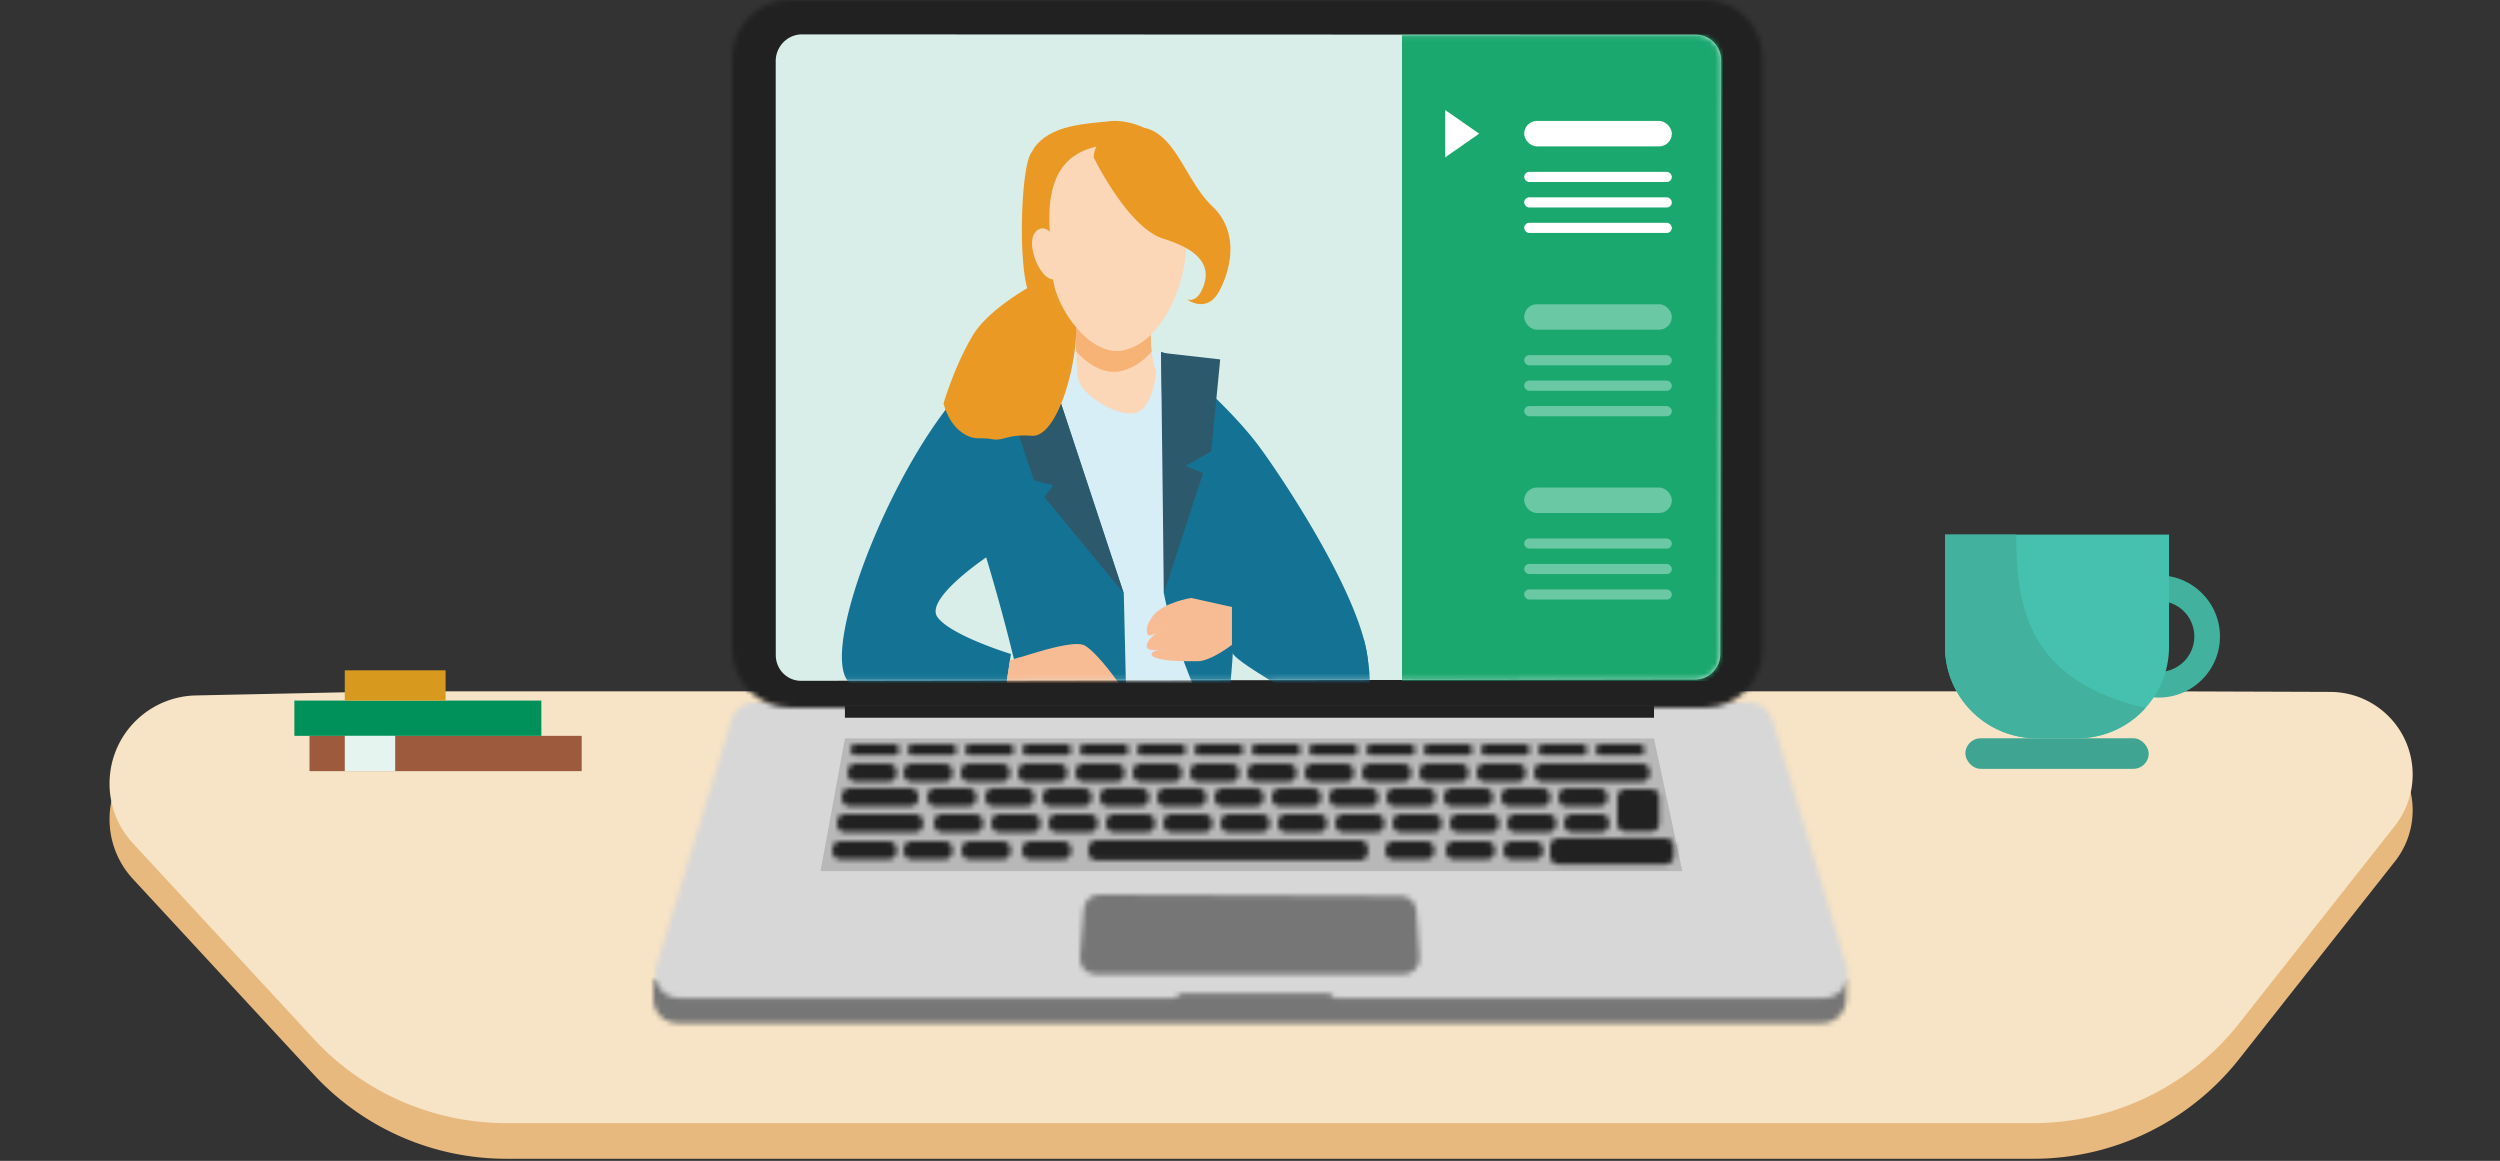 <svg width="491" height="228" viewBox="0 0 491 228" xmlns="http://www.w3.org/2000/svg" xmlns:xlink="http://www.w3.org/1999/xlink">
    <rect x="0" y="0" width="491" height="228" fill="#333333" stroke="none"/>
    <defs>
        <path d="M0 0v3.872c0 2.631 2.11 4.766 4.713 4.766h224.854c2.569 0 4.657-2.079 4.71-4.663V0H0z" id="4mv7a67nna"/>
        <path d="M19.526 0c-2.06 0-3.877 1.358-4.486 3.348L.212 51.894c-.932 3.055 1.325 6.15 4.485 6.15h97.418l1.195-.885h29.15l.971.884h96.151c3.152 0 5.409-3.08 4.49-6.132l-14.61-48.544C218.86 1.366 217.036 0 214.972 0H19.525z" id="zpca2n21oc"/>
        <path d="M3.763 0C2.18 0 .863 1.231.74 2.83l-.73 9.515c-.139 1.783 1.255 3.306 3.023 3.306H63.65c1.752 0 3.141-1.5 3.028-3.268l-.6-9.255C65.975 1.522 64.659.269 63.065.26L3.78 0h-.017z" id="aexqphgehe"/>
        <path d="M1.05 0C.47 0 0 .474 0 1.06v.037c0 .588.47 1.062 1.05 1.062h7.509c.579 0 1.05-.474 1.05-1.062V1.06C9.608.474 9.137 0 8.558 0h-7.51z" id="wkb02k8hjg"/>
        <path d="M1.536 0C.687 0 0 .697 0 1.553v.426c0 .859.687 1.554 1.536 1.554h11.97c.848 0 1.537-.695 1.537-1.554v-.426C15.043.697 14.354 0 13.507 0H1.536z" id="h9ruap14mi"/>
        <path d="M1.539 0C.689 0 0 .697 0 1.556v.423c0 .859.69 1.554 1.539 1.554H8.07c.849 0 1.539-.695 1.539-1.554v-.423C9.61.696 8.92 0 8.07 0H1.54z" id="yq0gxjgisk"/>
        <path d="M1.536 0C.688 0 0 .697 0 1.553v.82c0 .857.688 1.554 1.536 1.554h51.81c.85 0 1.536-.697 1.536-1.555v-.82C54.882.698 54.195 0 53.346 0H1.536z" id="5hbncdtn4m"/>
        <path d="M1.537 0C.688 0 0 .697 0 1.553v.426c0 .859.688 1.554 1.537 1.554h6.535c.848 0 1.536-.695 1.536-1.554v-.426C9.608.697 8.92 0 8.072 0H1.537z" id="4sy4pparko"/>
        <path d="M1.536 0C.688 0 0 .697 0 1.553v.426c0 .859.688 1.554 1.536 1.554h6.535c.849 0 1.537-.695 1.537-1.554v-.426C9.608.697 8.92 0 8.071 0H1.536z" id="gc65a1g98q"/>
        <path d="M1.536 0C.688 0 0 .697 0 1.553v.426c0 .859.688 1.554 1.536 1.554H8.07c.85 0 1.538-.695 1.538-1.554v-.426C9.608.697 8.92 0 8.07 0H1.536z" id="dmeeqg5ygs"/>
        <path d="M1.536 0C.688 0 0 .697 0 1.553v.426c0 .859.688 1.554 1.536 1.554h6.536c.848 0 1.536-.695 1.536-1.554v-.426C9.608.697 8.92 0 8.072 0H1.536z" id="qfz7s4r3su"/>
        <path d="M1.536 0C.688 0 0 .697 0 1.553v.426c0 .859.688 1.554 1.536 1.554h6.535c.85 0 1.536-.695 1.536-1.554v-.426C9.607.697 8.92 0 8.07 0H1.536z" id="fxotdabvvw"/>
        <path d="M1.536 0C.688 0 0 .697 0 1.553v5.212c0 .857.688 1.554 1.536 1.554h5.152c.848 0 1.537-.697 1.537-1.554V1.553C8.225.697 7.536 0 6.688 0H1.536z" id="vk0lg3uupy"/>
        <path d="M1.537 0C.688 0 0 .695 0 1.556v.424c0 .858.688 1.555 1.537 1.555h6.535c.848 0 1.536-.697 1.536-1.555v-.424C9.608.696 8.92 0 8.072 0H1.537z" id="q7ejoki23A"/>
        <path d="M1.539 0C.689 0 0 .695 0 1.556v.424c0 .858.69 1.555 1.539 1.555H8.07c.849 0 1.539-.697 1.539-1.555v-.424C9.61.696 8.92 0 8.07 0H1.54z" id="jf0r18nysC"/>
        <path d="M1.05 0C.47 0 0 .474 0 1.06v.037c0 .588.47 1.062 1.05 1.062h7.507c.582 0 1.051-.474 1.051-1.062V1.06c0-.586-.47-1.06-1.05-1.06H1.05z" id="1k1i7mn79E"/>
        <path d="M1.05 0C.473 0 0 .474 0 1.06v.037c0 .588.472 1.062 1.05 1.062h7.51c.58 0 1.05-.474 1.05-1.062V1.06C9.61.474 9.14 0 8.56 0H1.05z" id="drtwe3v4zG"/>
        <path d="M1.05 0C.47 0 0 .474 0 1.06v.037c0 .588.47 1.062 1.05 1.062h7.509c.579 0 1.048-.474 1.048-1.062V1.06C9.607.474 9.137 0 8.559 0h-7.51z" id="aho8w5myyI"/>
        <path d="M1.05 0C.47 0 0 .474 0 1.06v.037c0 .588.47 1.062 1.05 1.062h7.507c.58 0 1.05-.474 1.05-1.062V1.06c0-.586-.47-1.06-1.05-1.06H1.051z" id="ct85tceolK"/>
        <path d="M1.05 0C.47 0 0 .474 0 1.06v.037c0 .588.47 1.062 1.05 1.062H8.56c.58 0 1.05-.474 1.05-1.062V1.06c0-.586-.47-1.06-1.05-1.06H1.05z" id="zwpcfmf6kM"/>
        <path d="M1.05 0C.473 0 0 .474 0 1.06v.037c0 .588.472 1.062 1.05 1.062h7.51c.58 0 1.05-.474 1.05-1.062V1.06C9.61.474 9.14 0 8.56 0H1.05z" id="4d0eo4huaO"/>
        <path d="M1.537 0C.688 0 0 .695 0 1.556v.424c0 .858.688 1.555 1.537 1.555h6.534c.85 0 1.539-.697 1.539-1.555v-.424C9.61.696 8.92 0 8.07 0H1.538z" id="nckgrmdehQ"/>
        <path d="M1.539 0C.689 0 0 .697 0 1.554v.426c0 .86.69 1.553 1.539 1.553h9.541c.85 0 1.539-.694 1.539-1.553v-.426C12.619.697 11.93 0 11.08 0H1.54z" id="sqkjnauj4S"/>
        <path d="M1.539 0C.689 0 0 .697 0 1.556v.423c0 .859.688 1.554 1.539 1.554h13.813c.849 0 1.536-.695 1.536-1.554v-.423C16.888.696 16.2 0 15.352 0H1.539z" id="1gvc9sxgiU"/>
        <path d="M1.536 0C.688 0 0 .695 0 1.556v.424c0 .858.688 1.555 1.536 1.555h6.535c.849 0 1.536-.697 1.536-1.555v-.424C9.607.696 8.92 0 8.07 0H1.536z" id="fg24b7zo9W"/>
        <path d="M1.536 0C.688 0 0 .697 0 1.553v.426c0 .859.688 1.554 1.536 1.554h6.535c.849 0 1.537-.695 1.537-1.554v-.426C9.608.697 8.92 0 8.071 0H1.536z" id="54mgicn56Y"/>
        <path d="M1.536 0C.688 0 0 .697 0 1.554v.426c0 .86.688 1.553 1.536 1.553h6.535c.849 0 1.536-.694 1.536-1.553v-.426C9.607.697 8.92 0 8.07 0H1.536z" id="0ygyzksvfaa"/>
        <path d="M1.536 0C.687 0 0 .697 0 1.554v.426c0 .86.687 1.553 1.536 1.553h6.535c.847 0 1.536-.694 1.536-1.553v-.426C9.607.697 8.918 0 8.07 0H1.536z" id="jt60gjdz7ac"/>
        <path d="M1.536 0C.687 0 0 .697 0 1.554v.426c0 .86.687 1.553 1.536 1.553h6.535c.847 0 1.536-.694 1.536-1.553v-.426C9.607.697 8.918 0 8.07 0H1.536z" id="r1hlrzcu2ae"/>
        <path d="M1.537 0C.688 0 0 .697 0 1.554v.426c0 .86.688 1.553 1.537 1.553h6.535c.848 0 1.536-.694 1.536-1.553v-.426C9.608.697 8.92 0 8.072 0H1.537z" id="w2lq0yplmag"/>
        <path d="M1.536 0C.688 0 0 .697 0 1.554v.426c0 .86.688 1.553 1.536 1.553h6.536c.848 0 1.536-.694 1.536-1.553v-.426C9.608.697 8.92 0 8.072 0H1.536z" id="d8i1epftsai"/>
        <path d="M1.536 0C.687 0 0 .697 0 1.554v.426c0 .86.687 1.553 1.536 1.553h4.691c.85 0 1.536-.694 1.536-1.553v-.426C7.763.697 7.076 0 6.227 0H1.536z" id="3kftwp325ak"/>
        <path d="M1.536 0C.688 0 0 .697 0 1.556v.423c0 .859.688 1.554 1.536 1.554h6.535c.849 0 1.537-.695 1.537-1.554v-.423C9.608.696 8.92 0 8.071 0H1.536z" id="ndexizxdiam"/>
        <path d="M1.537 0C.688 0 0 .697 0 1.556v.423c0 .859.688 1.554 1.537 1.554h6.534c.849 0 1.539-.695 1.539-1.554v-.423C9.61.696 8.92 0 8.07 0H1.538z" id="raelqg58mao"/>
        <path d="M1.536 0C.688 0 0 .697 0 1.556v.423c0 .859.688 1.554 1.536 1.554h6.535c.849 0 1.536-.695 1.536-1.554v-.423C9.607.696 8.92 0 8.07 0H1.536z" id="9y9dyn0pzaq"/>
        <path d="M1.536 0C.687 0 0 .697 0 1.556v.423c0 .859.687 1.554 1.536 1.554h6.535c.847 0 1.536-.695 1.536-1.554v-.423C9.607.696 8.918 0 8.07 0H1.536z" id="no1onslujas"/>
        <path d="M1.536 0C.687 0 0 .697 0 1.556v.423c0 .859.687 1.554 1.536 1.554H8.07c.848 0 1.537-.695 1.537-1.554v-.423C9.607.696 8.918 0 8.07 0H1.536z" id="j6hx8i9twau"/>
        <path d="M1.537 0C.688 0 0 .697 0 1.556v.423c0 .859.688 1.554 1.537 1.554h6.535c.848 0 1.538-.695 1.538-1.554v-.423C9.61.696 8.92 0 8.072 0H1.537z" id="assnhkl6vaw"/>
        <path d="M1.537 0C.688 0 0 .697 0 1.556v.423c0 .859.688 1.554 1.537 1.554h6.535c.848 0 1.536-.695 1.536-1.554v-.423C9.608.696 8.92 0 8.072 0H1.537z" id="hbqo21hwnay"/>
        <path d="M1.536 0C.688 0 0 .697 0 1.556v.423c0 .859.688 1.554 1.536 1.554h6.535c.85 0 1.537-.695 1.537-1.554v-.423C9.608.696 8.921 0 8.071 0H1.536z" id="8hg6yqa8kaA"/>
        <path d="M1.537 0C.688 0 0 .697 0 1.556v.423c0 .859.688 1.554 1.537 1.554h6.534c.85 0 1.539-.695 1.539-1.554v-.423C9.61.696 8.92 0 8.07 0H1.538z" id="pakz8jmakaC"/>
        <path d="M1.536 0C.688 0 0 .697 0 1.556v.423c0 .859.688 1.554 1.536 1.554h6.535c.849 0 1.536-.695 1.536-1.554v-.423C9.607.696 8.92 0 8.07 0H1.536z" id="678947lgpaE"/>
        <path d="M1.536 0C.687 0 0 .697 0 1.556v.423c0 .859.687 1.554 1.536 1.554h5.758c.849 0 1.537-.695 1.537-1.554v-.423C8.831.696 8.143 0 7.294 0H1.536z" id="a10wam0t6aG"/>
        <path d="M1.536 0C.688 0 0 .697 0 1.553v.426c0 .859.688 1.554 1.536 1.554h6.535c.849 0 1.536-.695 1.536-1.554v-.426C9.607.697 8.92 0 8.07 0H1.536z" id="7hlvcvoqtaI"/>
        <path d="M1.536 0C.688 0 0 .697 0 1.553v.426c0 .859.688 1.554 1.536 1.554h6.535c.849 0 1.536-.695 1.536-1.554v-.426C9.607.697 8.92 0 8.07 0H1.536z" id="pxcv4xbykaK"/>
        <path d="M1.536 0C.687 0 0 .697 0 1.553v.426c0 .859.687 1.554 1.536 1.554h6.535c.847 0 1.536-.695 1.536-1.554v-.426C9.607.697 8.918 0 8.07 0H1.536z" id="arn5y985paM"/>
        <path d="M1.539 0C.689 0 0 .697 0 1.553v.426c0 .859.69 1.554 1.539 1.554h6.533c.85 0 1.538-.695 1.538-1.554v-.426C9.61.697 8.92 0 8.072 0H1.54z" id="f792lgkyhaO"/>
        <path d="M1.537 0C.688 0 0 .697 0 1.553v.426c0 .859.688 1.554 1.537 1.554h6.535c.848 0 1.536-.695 1.536-1.554v-.426C9.608.697 8.92 0 8.072 0H1.537z" id="7zlox11lbaQ"/>
        <path d="M1.539 0C.689 0 0 .697 0 1.553v.426c0 .859.69 1.554 1.539 1.554H8.07c.849 0 1.539-.695 1.539-1.554v-.426C9.61.697 8.92 0 8.07 0H1.54z" id="47qnb96xhaS"/>
        <path d="M1.536 0C.687 0 0 .697 0 1.554v1.998c0 .856.687 1.552 1.536 1.552h21.19c.848 0 1.536-.696 1.536-1.552V1.554C24.262.697 23.574 0 22.725 0H1.536z" id="uqmo8iyf9aU"/>
        <path d="M1.536 0C.687 0 0 .695 0 1.556v.424c0 .858.687 1.555 1.536 1.555h6.535c.847 0 1.536-.697 1.536-1.555v-.424C9.607.696 8.918 0 8.07 0H1.536z" id="w9ncas5y1aW"/>
        <path d="M1.536 0C.686 0 0 .695 0 1.556v.424c0 .858.686 1.555 1.536 1.555h6.535c.847 0 1.536-.697 1.536-1.555v-.424C9.607.696 8.918 0 8.07 0H1.536z" id="1c86u05itaY"/>
        <path d="M1.536 0C.688 0 0 .695 0 1.556v.424c0 .858.688 1.555 1.536 1.555h6.535c.849 0 1.537-.697 1.537-1.555v-.424C9.608.696 8.92 0 8.071 0H1.536z" id="ju2sriejbba"/>
        <path d="M1.537 0C.69 0 0 .695 0 1.556v.424c0 .858.69 1.555 1.537 1.555h6.534c.85 0 1.539-.697 1.539-1.555v-.424C9.61.696 8.92 0 8.07 0H1.538z" id="cok38vqlybc"/>
        <path d="M1.536 0C.688 0 0 .695 0 1.556v.424c0 .858.688 1.555 1.536 1.555h6.535c.849 0 1.536-.697 1.536-1.555v-.424C9.607.696 8.92 0 8.07 0H1.536z" id="1figrr7mvbe"/>
        <path d="M1.536 0C.687 0 0 .695 0 1.556v.424c0 .858.687 1.555 1.536 1.555h6.535c.847 0 1.536-.697 1.536-1.555v-.424C9.607.696 8.918 0 8.07 0H1.536z" id="zli57femobg"/>
        <path d="M1.539 0C.689 0 0 .695 0 1.556v.424c0 .858.69 1.555 1.539 1.555h6.533c.85 0 1.538-.697 1.538-1.555v-.424C9.61.696 8.92 0 8.072 0H1.54z" id="ju934h3dsbi"/>
        <path d="M1.536 0C.688 0 0 .695 0 1.556v.424c0 .858.688 1.555 1.536 1.555h6.536c.848 0 1.536-.697 1.536-1.555v-.424C9.608.696 8.92 0 8.072 0H1.536z" id="42uah87r5bk"/>
        <path d="M1.537 0C.687 0 0 .695 0 1.556v.424c0 .858.687 1.555 1.537 1.555h19.637c.848 0 1.535-.697 1.535-1.555v-.424C22.71.696 22.022 0 21.174 0H1.537z" id="p4r8bshjdbm"/>
        <path d="M1.05 0C.47 0 0 .474 0 1.06v.037c0 .588.47 1.062 1.05 1.062h7.507c.58 0 1.05-.474 1.05-1.062V1.06c0-.586-.47-1.06-1.05-1.06H1.051z" id="shbw77em1bo"/>
        <path d="M1.048 0C.47 0 0 .474 0 1.06v.037c0 .588.47 1.062 1.048 1.062h7.51c.58 0 1.049-.474 1.049-1.062V1.06c0-.586-.47-1.06-1.05-1.06H1.048z" id="f617mqjm0bq"/>
        <path d="M1.05 0C.47 0 0 .474 0 1.06v.037c0 .588.47 1.062 1.05 1.062h7.509c.58 0 1.05-.474 1.05-1.062V1.06c0-.586-.47-1.06-1.05-1.06h-7.51z" id="oa0hgzb4ibs"/>
        <path d="M1.05 0C.473 0 0 .474 0 1.06v.037c0 .588.472 1.062 1.05 1.062H8.56c.579 0 1.05-.474 1.05-1.062V1.06C9.608.474 9.137 0 8.558 0H1.05z" id="4k5hneuq8bu"/>
        <path d="M1.05 0C.47 0 0 .474 0 1.06v.037c0 .588.47 1.062 1.05 1.062h7.51c.579 0 1.05-.474 1.05-1.062V1.06C9.61.474 9.139 0 8.56 0H1.05z" id="jct7run4gbw"/>
        <path d="M1.05 0C.47 0 0 .474 0 1.06v.037c0 .588.47 1.062 1.05 1.062h7.507c.582 0 1.05-.474 1.05-1.062V1.06C9.607.474 9.139 0 8.557 0H1.051z" id="uci9abrlnby"/>
        <path d="M1.05 0C.473 0 0 .474 0 1.06v.037c0 .588.472 1.062 1.05 1.062H8.56c.581 0 1.05-.474 1.05-1.062V1.06C9.61.474 9.14 0 8.56 0H1.05z" id="pjurqm2ehbA"/>
        <path d="M11.363 0C5.088 0 0 5.145 0 11.491v116.004c0 6.346 5.088 11.491 11.363 11.491h179.662c6.275 0 11.362-5.145 11.362-11.491V11.491C202.387 5.145 197.3 0 191.025 0H11.363z" id="tyz2l50aebC"/>
        <path d="M5.19 0h-.014C2.317 0 0 2.356 0 5.261v.037l.01 87 .004 29.384v.25a5.075 5.075 0 0 0 1.458 3.56 4.916 4.916 0 0 0 3.496 1.468h.221l175.385-.244.114-.001.007-.002h.054c2.218-.082 4.064-1.644 4.609-3.745l.001-.007.002-.007.002-.01.003-.006v-.004l.002-.011.003-.008.004-.016.001-.006.002-.008a5.053 5.053 0 0 0 .138-.986l.001-.01v-.036l.001-.01v-.016c.002-.047.003-.093.003-.14l.167-114.052.004-2.33v-.193a5.087 5.087 0 0 0-1.445-3.57 4.919 4.919 0 0 0-3.509-1.48h-.17L5.19 0z" id="rm17kdk9ebE"/>
    </defs>
    <g fill="none" fill-rule="evenodd">
        <path d="M77.458 142.772H424.416l33.246.118c8.97.032 16.217 7.33 16.185 16.3a16.243 16.243 0 0 1-3.487 9.999l-30.577 38.785a51.48 51.48 0 0 1-40.428 19.608H99.428a51.48 51.48 0 0 1-37.799-16.53L26.114 172.64c-6.49-7.019-6.06-17.97.958-24.46a17.309 17.309 0 0 1 11.385-4.595l37.914-.801c.362-.008.724-.012 1.087-.012z" fill="#E7B97F"/>
        <path d="M77.458 135.772H424.416l33.246.118c8.97.032 16.217 7.33 16.185 16.3a16.243 16.243 0 0 1-3.487 9.999l-30.577 38.785a51.48 51.48 0 0 1-40.428 19.608H99.428a51.48 51.48 0 0 1-37.799-16.53L26.114 165.64c-6.49-7.019-6.06-17.97.958-24.46a17.309 17.309 0 0 1 11.385-4.595l37.914-.801c.362-.008.724-.012 1.087-.012z" fill="#F7E3C5"/>
        <g transform="translate(382 105)">
            <rect fill="#3FA592" fill-rule="nonzero" x="4" y="40" width="36" height="6" rx="3"/>
            <path d="M45.605 25.958c-1.044.63-2.261 1-3.567 1.007a6.974 6.974 0 0 1-7.003-6.928 6.972 6.972 0 0 1 6.93-7 6.962 6.962 0 0 1 3.64 12.92m.104-17.37A11.957 11.957 0 0 0 41.936 8c-6.618.035-11.97 5.45-11.936 12.065.038 6.617 5.448 11.97 12.066 11.935.123-.003.244-.003.367-.007 6.442-.23 11.601-5.564 11.567-12.058-.03-5.295-3.509-9.785-8.29-11.348" fill="#42B29F"/>
            <path d="M0 0h44v22c0 9.941-8.06 18-18 18h-8C8.059 40 0 31.941 0 22V0z" fill="#46C1AF" fill-rule="nonzero"/>
            <path d="M14 0c0 13.828 1.996 28.6 25.389 34.03A17.95 17.95 0 0 1 25.999 40H18C8.059 40 0 31.941 0 22V0h14z" fill="#42B29F" fill-rule="nonzero"/>
        </g>
        <path fill="#9D5A3D" d="M60.786 151.45h53.456v-6.928H60.786z"/>
        <path fill="#00915A" d="M57.816 144.522h48.506v-6.93H57.816z"/>
        <path fill="#D8991F" d="M67.715 137.592h19.799v-5.939H67.715z"/>
        <path fill="#E5F4EE" d="M67.715 151.45h9.9v-6.928h-9.9z"/>
        <g>
            <g transform="translate(128.312 192.307)">
                <mask id="lmxx778r9b" fill="#fff">
                    <use xlink:href="#4mv7a67nna"/>
                </mask>
                <path fill="#767676" mask="url(#lmxx778r9b)" d="M-6.52 15.174h247.317v-21.71H-6.519z"/>
            </g>
            <g transform="translate(128.644 137.973)">
                <mask id="ymcixpeptd" fill="#fff">
                    <use xlink:href="#zpca2n21oc"/>
                </mask>
                <path fill="#D7D7D7" mask="url(#ymcixpeptd)" d="M-6.518 64.579h247.317V-6.536H-6.518z"/>
            </g>
            <path fill="#B8B8B8" d="m165.942 145.04-4.789 26.051h169.26l-5.564-26.051z"/>
            <path fill="#212121" d="M165.943 140.963h158.908v-2.356H165.943z"/>
            <g transform="translate(212.11 175.71)">
                <mask id="sb37bmov3f" fill="#fff">
                    <use xlink:href="#aexqphgehe"/>
                </mask>
                <path fill="#767676" mask="url(#sb37bmov3f)" d="M-6.519 22.186h79.721V-6.537H-6.519z"/>
            </g>
            <g transform="translate(167.027 146.16)">
                <mask id="pusivv51hh" fill="#fff">
                    <use xlink:href="#wkb02k8hjg"/>
                </mask>
                <path fill="#212121" mask="url(#pusivv51hh)" d="M-6.52 8.695h22.646v-15.23H-6.52z"/>
            </g>
            <g transform="translate(165.328 154.81)">
                <mask id="b1uj8ygg6j" fill="#fff">
                    <use xlink:href="#h9ruap14mi"/>
                </mask>
                <path fill="#212121" mask="url(#b1uj8ygg6j)" d="M-6.52 10.069h28.082V-6.536H-6.519z"/>
            </g>
            <g transform="translate(183.451 159.902)">
                <mask id="d4ybb37ojl" fill="#fff">
                    <use xlink:href="#yq0gxjgisk"/>
                </mask>
                <path fill="#212121" mask="url(#d4ybb37ojl)" d="M-6.518 10.069h22.647V-6.536H-6.518z"/>
            </g>
            <g transform="translate(213.78 165.033)">
                <mask id="jakfgibg5n" fill="#fff">
                    <use xlink:href="#5hbncdtn4m"/>
                </mask>
                <path fill="#212121" mask="url(#jakfgibg5n)" d="M-6.52 10.461h67.923V-6.537H-6.519z"/>
            </g>
            <g transform="translate(193.521 154.81)">
                <mask id="zh1md05ipp" fill="#fff">
                    <use xlink:href="#4sy4pparko"/>
                </mask>
                <path fill="#212121" mask="url(#zh1md05ipp)" d="M-6.52 10.069h22.648V-6.536H-6.52z"/>
            </g>
            <g transform="translate(204.779 154.81)">
                <mask id="lb5lzxyt8r" fill="#fff">
                    <use xlink:href="#gc65a1g98q"/>
                </mask>
                <path fill="#212121" mask="url(#lb5lzxyt8r)" d="M-6.52 10.069h22.648V-6.536H-6.52z"/>
            </g>
            <g transform="translate(216.038 154.81)">
                <mask id="vrogd6opxt" fill="#fff">
                    <use xlink:href="#dmeeqg5ygs"/>
                </mask>
                <path fill="#212121" mask="url(#vrogd6opxt)" d="M-6.52 10.069h22.648V-6.536H-6.52z"/>
            </g>
            <g transform="translate(294.844 154.81)">
                <mask id="84gvdyub0v" fill="#fff">
                    <use xlink:href="#qfz7s4r3su"/>
                </mask>
                <path fill="#212121" mask="url(#84gvdyub0v)" d="M-6.52 10.069h22.648V-6.536H-6.52z"/>
            </g>
            <g transform="translate(306.101 154.81)">
                <mask id="xjg6ajbc6x" fill="#fff">
                    <use xlink:href="#fxotdabvvw"/>
                </mask>
                <path fill="#212121" mask="url(#xjg6ajbc6x)" d="M-6.52 10.069h22.648V-6.536H-6.52z"/>
            </g>
            <g transform="translate(317.65 154.994)">
                <mask id="75bz741naz" fill="#fff">
                    <use xlink:href="#vk0lg3uupy"/>
                </mask>
                <path fill="#212121" mask="url(#75bz741naz)" d="M-6.52 14.855h21.264v-21.39H-6.52z"/>
            </g>
            <g transform="translate(211.233 149.98)">
                <mask id="grkdg67djB" fill="#fff">
                    <use xlink:href="#q7ejoki23A"/>
                </mask>
                <path fill="#212121" mask="url(#grkdg67djB)" d="M-6.52 10.07h22.648V-6.534H-6.52z"/>
            </g>
            <g transform="translate(222.49 149.98)">
                <mask id="z20uqm6hpD" fill="#fff">
                    <use xlink:href="#jf0r18nysC"/>
                </mask>
                <path fill="#212121" mask="url(#z20uqm6hpD)" d="M-6.52 10.07h22.648V-6.534H-6.52z"/>
            </g>
            <g transform="translate(189.542 146.16)">
                <mask id="gndb0ohh5F" fill="#fff">
                    <use xlink:href="#1k1i7mn79E"/>
                </mask>
                <path fill="#212121" mask="url(#gndb0ohh5F)" d="M-6.52 8.695h22.648v-15.23H-6.52z"/>
            </g>
            <g transform="translate(212.057 146.16)">
                <mask id="0ovjdkxwfH" fill="#fff">
                    <use xlink:href="#drtwe3v4zG"/>
                </mask>
                <path fill="#212121" mask="url(#0ovjdkxwfH)" d="M-6.518 8.695h22.647v-15.23H-6.518z"/>
            </g>
            <g transform="translate(268.349 146.16)">
                <mask id="7b8a2h7scJ" fill="#fff">
                    <use xlink:href="#aho8w5myyI"/>
                </mask>
                <path fill="#212121" mask="url(#7b8a2h7scJ)" d="M-6.52 8.695h22.646v-15.23H-6.52z"/>
            </g>
            <g transform="translate(279.606 146.16)">
                <mask id="runkcfk2oL" fill="#fff">
                    <use xlink:href="#ct85tceolK"/>
                </mask>
                <path fill="#212121" mask="url(#runkcfk2oL)" d="M-6.52 8.695h22.646v-15.23H-6.52z"/>
            </g>
            <g transform="translate(302.122 146.16)">
                <mask id="6qy7u3hwvN" fill="#fff">
                    <use xlink:href="#zwpcfmf6kM"/>
                </mask>
                <path fill="#212121" mask="url(#6qy7u3hwvN)" d="M-6.52 8.695h22.648v-15.23H-6.52z"/>
            </g>
            <g transform="translate(313.38 146.16)">
                <mask id="tyuorofxfP" fill="#fff">
                    <use xlink:href="#4d0eo4huaO"/>
                </mask>
                <path fill="#212121" mask="url(#tyuorofxfP)" d="M-6.52 8.695h22.648v-15.23H-6.52z"/>
            </g>
            <g transform="translate(166.492 149.98)">
                <mask id="j3681ufwiR" fill="#fff">
                    <use xlink:href="#nckgrmdehQ"/>
                </mask>
                <path fill="#212121" mask="url(#j3681ufwiR)" d="M-6.52 10.07h22.648V-6.534H-6.52z"/>
            </g>
            <g transform="translate(163.483 165.229)">
                <mask id="7hjahjln1T" fill="#fff">
                    <use xlink:href="#sqkjnauj4S"/>
                </mask>
                <path fill="#212121" mask="url(#7hjahjln1T)" d="M-6.518 10.069h25.655V-6.536H-6.518z"/>
            </g>
            <g transform="translate(164.404 159.902)">
                <mask id="vu0f4p5kvV" fill="#fff">
                    <use xlink:href="#1gvc9sxgiU"/>
                </mask>
                <path fill="#212121" mask="url(#vu0f4p5kvV)" d="M-6.518 10.069h29.925V-6.536H-6.518z"/>
            </g>
            <g transform="translate(177.46 149.98)">
                <mask id="hcdinpoozX" fill="#fff">
                    <use xlink:href="#fg24b7zo9W"/>
                </mask>
                <path fill="#212121" mask="url(#hcdinpoozX)" d="M-6.52 10.07h22.646V-6.534H-6.52z"/>
            </g>
            <g transform="translate(182.142 154.81)">
                <mask id="4w2yhdinyZ" fill="#fff">
                    <use xlink:href="#54mgicn56Y"/>
                </mask>
                <path fill="#212121" mask="url(#4w2yhdinyZ)" d="M-6.52 10.069h22.648V-6.536H-6.52z"/>
            </g>
            <g transform="translate(177.46 165.229)">
                <mask id="jcz5q56svab" fill="#fff">
                    <use xlink:href="#0ygyzksvfaa"/>
                </mask>
                <path fill="#212121" mask="url(#jcz5q56svab)" d="M-6.52 10.069h22.646V-6.536H-6.52z"/>
            </g>
            <g transform="translate(188.864 165.229)">
                <mask id="ar6pf219jad" fill="#fff">
                    <use xlink:href="#jt60gjdz7ac"/>
                </mask>
                <path fill="#212121" mask="url(#ar6pf219jad)" d="M-6.52 10.069h22.646V-6.536H-6.52z"/>
            </g>
            <g transform="translate(200.752 165.229)">
                <mask id="nt7hfmw6paf" fill="#fff">
                    <use xlink:href="#r1hlrzcu2ae"/>
                </mask>
                <path fill="#212121" mask="url(#nt7hfmw6paf)" d="M-6.52 10.069h22.646V-6.536H-6.52z"/>
            </g>
            <g transform="translate(272.084 165.229)">
                <mask id="sw30mbrhdah" fill="#fff">
                    <use xlink:href="#w2lq0yplmag"/>
                </mask>
                <path fill="#212121" mask="url(#sw30mbrhdah)" d="M-6.52 10.069h22.648V-6.536H-6.52z"/>
            </g>
            <g transform="translate(283.973 165.229)">
                <mask id="l0n7tb3tpaj" fill="#fff">
                    <use xlink:href="#d8i1epftsai"/>
                </mask>
                <path fill="#212121" mask="url(#l0n7tb3tpaj)" d="M-6.52 10.069h22.648V-6.536H-6.52z"/>
            </g>
            <g transform="translate(295.28 165.229)">
                <mask id="pitmbb42dal" fill="#fff">
                    <use xlink:href="#3kftwp325ak"/>
                </mask>
                <path fill="#212121" mask="url(#pitmbb42dal)" d="M-6.52 10.069h20.804V-6.536H-6.52z"/>
            </g>
            <g transform="translate(194.71 159.902)">
                <mask id="zd7hgre8oan" fill="#fff">
                    <use xlink:href="#ndexizxdiam"/>
                </mask>
                <path fill="#212121" mask="url(#zd7hgre8oan)" d="M-6.52 10.069h22.648V-6.536H-6.52z"/>
            </g>
            <g transform="translate(205.968 159.902)">
                <mask id="xed73l9n6ap" fill="#fff">
                    <use xlink:href="#raelqg58mao"/>
                </mask>
                <path fill="#212121" mask="url(#xed73l9n6ap)" d="M-6.52 10.069h22.648V-6.536H-6.52z"/>
            </g>
            <g transform="translate(217.227 159.902)">
                <mask id="2ghfoohciar" fill="#fff">
                    <use xlink:href="#9y9dyn0pzaq"/>
                </mask>
                <path fill="#212121" mask="url(#2ghfoohciar)" d="M-6.52 10.069h22.648V-6.536H-6.52z"/>
            </g>
            <g transform="translate(228.484 159.902)">
                <mask id="pd42xmrdaat" fill="#fff">
                    <use xlink:href="#no1onslujas"/>
                </mask>
                <path fill="#212121" mask="url(#pd42xmrdaat)" d="M-6.52 10.069h22.648V-6.536H-6.52z"/>
            </g>
            <g transform="translate(239.743 159.902)">
                <mask id="3pv1i08zaav" fill="#fff">
                    <use xlink:href="#j6hx8i9twau"/>
                </mask>
                <path fill="#212121" mask="url(#3pv1i08zaav)" d="M-6.52 10.069h22.646V-6.536H-6.52z"/>
            </g>
            <g transform="translate(251 159.902)">
                <mask id="mslnore9uax" fill="#fff">
                    <use xlink:href="#assnhkl6vaw"/>
                </mask>
                <path fill="#212121" mask="url(#mslnore9uax)" d="M-6.518 10.069h22.647V-6.536H-6.518z"/>
            </g>
            <g transform="translate(262.259 159.902)">
                <mask id="4nirgpvi0az" fill="#fff">
                    <use xlink:href="#hbqo21hwnay"/>
                </mask>
                <path fill="#212121" mask="url(#4nirgpvi0az)" d="M-6.52 10.069h22.648V-6.536H-6.52z"/>
            </g>
            <g transform="translate(273.516 159.902)">
                <mask id="mgwhapd9xaB" fill="#fff">
                    <use xlink:href="#8hg6yqa8kaA"/>
                </mask>
                <path fill="#212121" mask="url(#mgwhapd9xaB)" d="M-6.52 10.069h22.648V-6.536H-6.52z"/>
            </g>
            <g transform="translate(284.774 159.902)">
                <mask id="jifxpl4v7aD" fill="#fff">
                    <use xlink:href="#pakz8jmakaC"/>
                </mask>
                <path fill="#212121" mask="url(#jifxpl4v7aD)" d="M-6.52 10.069h22.648V-6.536H-6.52z"/>
            </g>
            <g transform="translate(296.033 159.902)">
                <mask id="pdi3wolqmaF" fill="#fff">
                    <use xlink:href="#678947lgpaE"/>
                </mask>
                <path fill="#212121" mask="url(#pdi3wolqmaF)" d="M-6.52 10.069h22.648V-6.536H-6.52z"/>
            </g>
            <g transform="translate(307.194 159.902)">
                <mask id="4mhzqqtw7aH" fill="#fff">
                    <use xlink:href="#a10wam0t6aG"/>
                </mask>
                <path fill="#212121" mask="url(#4mhzqqtw7aH)" d="M-6.52 10.069h21.87V-6.536H-6.52z"/>
            </g>
            <g transform="translate(227.295 154.81)">
                <mask id="kempj8m60aJ" fill="#fff">
                    <use xlink:href="#7hlvcvoqtaI"/>
                </mask>
                <path fill="#212121" mask="url(#kempj8m60aJ)" d="M-6.52 10.069h22.648V-6.536H-6.52z"/>
            </g>
            <g transform="translate(238.554 154.81)">
                <mask id="epabbolnnaL" fill="#fff">
                    <use xlink:href="#pxcv4xbykaK"/>
                </mask>
                <path fill="#212121" mask="url(#epabbolnnaL)" d="M-6.52 10.069h22.646V-6.536H-6.52z"/>
            </g>
            <g transform="translate(249.812 154.81)">
                <mask id="fn83c9dkbaN" fill="#fff">
                    <use xlink:href="#arn5y985paM"/>
                </mask>
                <path fill="#212121" mask="url(#fn83c9dkbaN)" d="M-6.52 10.069h22.648V-6.536H-6.52z"/>
            </g>
            <g transform="translate(261.068 154.81)">
                <mask id="t2kl5xfu6aP" fill="#fff">
                    <use xlink:href="#f792lgkyhaO"/>
                </mask>
                <path fill="#212121" mask="url(#t2kl5xfu6aP)" d="M-6.518 10.069h22.647V-6.536H-6.518z"/>
            </g>
            <g transform="translate(272.327 154.81)">
                <mask id="nt82wj56jaR" fill="#fff">
                    <use xlink:href="#7zlox11lbaQ"/>
                </mask>
                <path fill="#212121" mask="url(#nt82wj56jaR)" d="M-6.518 10.069h22.647V-6.536H-6.518z"/>
            </g>
            <g transform="translate(283.585 154.81)">
                <mask id="zrfexfs59aT" fill="#fff">
                    <use xlink:href="#47qnb96xhaS"/>
                </mask>
                <path fill="#212121" mask="url(#zrfexfs59aT)" d="M-6.518 10.069h22.647V-6.536H-6.518z"/>
            </g>
            <g transform="translate(304.452 164.63)">
                <mask id="bof1twj3aaV" fill="#fff">
                    <use xlink:href="#uqmo8iyf9aU"/>
                </mask>
                <path fill="#212121" mask="url(#bof1twj3aaV)" d="M-6.52 11.64h37.302V-6.536H-6.52z"/>
            </g>
            <g transform="translate(188.718 149.98)">
                <mask id="m90payk2caX" fill="#fff">
                    <use xlink:href="#w9ncas5y1aW"/>
                </mask>
                <path fill="#212121" mask="url(#m90payk2caX)" d="M-6.52 10.07h22.646V-6.534H-6.52z"/>
            </g>
            <g transform="translate(199.977 149.98)">
                <mask id="e9dm2g4txaZ" fill="#fff">
                    <use xlink:href="#1c86u05itaY"/>
                </mask>
                <path fill="#212121" mask="url(#e9dm2g4txaZ)" d="M-6.52 10.07h22.646V-6.534H-6.52z"/>
            </g>
            <g transform="translate(233.75 149.98)">
                <mask id="qlj447cz1bb" fill="#fff">
                    <use xlink:href="#ju2sriejbba"/>
                </mask>
                <path fill="#212121" mask="url(#qlj447cz1bb)" d="M-6.52 10.07h22.648V-6.534H-6.52z"/>
            </g>
            <g transform="translate(245.007 149.98)">
                <mask id="1wfo7tfbbbd" fill="#fff">
                    <use xlink:href="#cok38vqlybc"/>
                </mask>
                <path fill="#212121" mask="url(#1wfo7tfbbbd)" d="M-6.52 10.07h22.648V-6.534H-6.52z"/>
            </g>
            <g transform="translate(256.266 149.98)">
                <mask id="1vad5y36ibf" fill="#fff">
                    <use xlink:href="#1figrr7mvbe"/>
                </mask>
                <path fill="#212121" mask="url(#1vad5y36ibf)" d="M-6.52 10.07h22.648V-6.534H-6.52z"/>
            </g>
            <g transform="translate(267.524 149.98)">
                <mask id="3ehv8kaonbh" fill="#fff">
                    <use xlink:href="#zli57femobg"/>
                </mask>
                <path fill="#212121" mask="url(#3ehv8kaonbh)" d="M-6.52 10.07h22.648V-6.534H-6.52z"/>
            </g>
            <g transform="translate(278.78 149.98)">
                <mask id="qrvacjt4zbj" fill="#fff">
                    <use xlink:href="#ju934h3dsbi"/>
                </mask>
                <path fill="#212121" mask="url(#qrvacjt4zbj)" d="M-6.518 10.07h22.647V-6.534H-6.518z"/>
            </g>
            <g transform="translate(290.039 149.98)">
                <mask id="psvmzfnmpbl" fill="#fff">
                    <use xlink:href="#42uah87r5bk"/>
                </mask>
                <path fill="#212121" mask="url(#psvmzfnmpbl)" d="M-6.52 10.07h22.648V-6.534H-6.52z"/>
            </g>
            <g transform="translate(301.298 149.98)">
                <mask id="9c2dajnk9bn" fill="#fff">
                    <use xlink:href="#p4r8bshjdbm"/>
                </mask>
                <path fill="#212121" mask="url(#9c2dajnk9bn)" d="M-6.52 10.07H29.23V-6.534H-6.52z"/>
            </g>
            <g transform="translate(178.284 146.16)">
                <mask id="rtv8io5kcbp" fill="#fff">
                    <use xlink:href="#shbw77em1bo"/>
                </mask>
                <path fill="#212121" mask="url(#rtv8io5kcbp)" d="M-6.52 8.695h22.648v-15.23H-6.52z"/>
            </g>
            <g transform="translate(200.8 146.16)">
                <mask id="9y73d9z8dbr" fill="#fff">
                    <use xlink:href="#f617mqjm0bq"/>
                </mask>
                <path fill="#212121" mask="url(#9y73d9z8dbr)" d="M-6.52 8.695h22.646v-15.23H-6.52z"/>
            </g>
            <g transform="translate(223.316 146.16)">
                <mask id="1dy3scgo4bt" fill="#fff">
                    <use xlink:href="#oa0hgzb4ibs"/>
                </mask>
                <path fill="#212121" mask="url(#1dy3scgo4bt)" d="M-6.52 8.695h22.648v-15.23H-6.52z"/>
            </g>
            <g transform="translate(234.573 146.16)">
                <mask id="pq8uuej6tbv" fill="#fff">
                    <use xlink:href="#4k5hneuq8bu"/>
                </mask>
                <path fill="#212121" mask="url(#pq8uuej6tbv)" d="M-6.52 8.695h22.648v-15.23H-6.52z"/>
            </g>
            <g transform="translate(245.831 146.16)">
                <mask id="xk2h8deqkbx" fill="#fff">
                    <use xlink:href="#jct7run4gbw"/>
                </mask>
                <path fill="#212121" mask="url(#xk2h8deqkbx)" d="M-6.52 8.695h22.648v-15.23H-6.52z"/>
            </g>
            <g transform="translate(257.09 146.16)">
                <mask id="oaz0otkzxbz" fill="#fff">
                    <use xlink:href="#uci9abrlnby"/>
                </mask>
                <path fill="#212121" mask="url(#oaz0otkzxbz)" d="M-6.52 8.695h22.648v-15.23H-6.52z"/>
            </g>
            <g transform="translate(290.863 146.16)">
                <mask id="h0zlaqkckbB" fill="#fff">
                    <use xlink:href="#pjurqm2ehbA"/>
                </mask>
                <path fill="#212121" mask="url(#h0zlaqkckbB)" d="M-6.518 8.695h22.647v-15.23H-6.518z"/>
            </g>
            <g transform="translate(143.805)">
                <mask id="uoizesxolbD" fill="#fff">
                    <use xlink:href="#tyz2l50aebC"/>
                </mask>
                <path fill="#212121" mask="url(#uoizesxolbD)" d="M-6.518 145.522h215.424V-6.536H-6.518z"/>
            </g>
            <g transform="translate(152.35 6.752)">
                <mask id="bozvfy2u9bF" fill="#fff">
                    <use xlink:href="#rm17kdk9ebE"/>
                </mask>
                <use fill="#DAEEE9" xlink:href="#rm17kdk9ebE"/>
                <g mask="url(#bozvfy2u9bF)">
                    <path d="M40.665 62.52s3.626 34.598 0 38.023c0 0 11.68 1.665 11.68 9.267l16.02 36.782c0 5.13-21.989 9.446-25.087 19.28 0 0-2.071 11.214 1.417 14.506 3.485 3.297 24.896 19.013 24.896 19.013l38.888-.697 36.536-22.184-.654-6.207s-10.59-6.655-28.565-13.748c-17.976-7.099-27.24-16.86-27.24-16.86-2.894-12.933-.305-37.7-3.526-47.59-3.22-9.883-9.35-29.585-9.35-29.585H40.665z" fill="#D7EEF7"/>
                    <path d="m52.741 62.52 15.624 47.29.639 27.483c.087.277 3.65 11.456 11.373 18.752l.298.279c5.922 5.478 10.015 5.8 10.273 5.815h.013c-.31.017-14.796.852-21.372 10.134l-.196.284c-6.318 9.45.196 26.834.196 26.834a376.801 376.801 0 0 1-11.303-6.38l-.64-.378c-.426-.253-.855-.509-1.282-.766l-.687-.414c-4.34-2.627-8.498-5.345-10.443-7.183l-.182-.178c-4.298-4.387-4.548-16.528-4.555-18.912v-.383l.001-.027.084-.425c1.764-8.286 10.813-11.887 10.546-16.66l-.032-.523c-.922-14.105-7.343-36.433-9.761-44.443-1.969 1.357-11.92 8.453-9.568 11.727l.129.17c2.27 2.85 10.005 5.652 13.054 6.672l.337.112c.575.19.913.293.913.293l-1.658 10.802c-.431.03-21.714 1.418-29.845-4.94-7.446-5.829 11.141-50.326 25.946-61.432l.024-3.603h12.074zm22.941-.173.043.01c.453.103 4.246 1.14 9.194 7.651 2.691 2.545 6.778 6.625 9.757 10.568 4.833 6.388 26.211 38.316 20.845 47.654-4.236 7.37-19.37-4.855-25.557-10.332-.271 6.286-.767 11.623-1.41 14.748l-.063.333c-1.126 6.833 6.728 11.724 16.036 15.976l.728.33c.243.11.488.219.733.328l.737.325.37.162.743.322.745.32.746.318.373.158.932.394 1.394.586.926.388c2.925 1.227 5.777 2.429 8.337 3.645l.4.192c10.915 5.25 20.382 12.168 22.311 13.61l.128.095c.152.114.23.175.23.175l-12.197-4.849-20.244-3.315-.182-.09-.312-.155c-2.585-1.309-14.648-7.708-20.076-15.84l-.277-.42c-5.394-8.238-12.404-23.755-14.835-35.825V89.574l-.557-27.227z" fill="#147394"/>
                    <path d="M89.666 121.354c0 1.474 12.73 8.716 17.93 11.522 13.536 7.31 7.941-13.982 7.941-13.982l-25.871-8.597v11.057z" fill="#147394"/>
                    <path d="m76.235 109.809 7.691-23.645-3.419-1.402 5.032-2.856 1.76-18.07-11.62-1.316.556 47.289zm-33.963-47.29 8.452 25.092 3.824.956-1.807 2.28 15.624 18.961L52.74 62.52H42.27z" fill="#2D596D"/>
                    <path d="M114.683 170.928c-1.627 1.228-5.368-.64-7.933-1.762-1.918-.821-32.6 25.97-29.745 28.657 1.554 1.468 8.055 1.314 15.695 1.163 5.972-.12 12.645-.24 18.2.412 15.317 1.74 41.615-8.395 33.467-29.095-.103-.02-7.778-3.285-16.263-3.285-4.593 0-9.427.957-13.42 3.91z" fill="#267544"/>
                    <path d="m59.133 119.737.253.005c.411.015.767.07 1.052.174l.113.046c2.85 1.26 11.194 12.833 9.137 12.833l-.152-.008c-2.116-.22-5.968-4.823-5.968-4.823.052.182.85 3.049-1.174 3.049l-.005.012c-.085.197-1.217 2.767-2.468 2.767l-.15-.003c-1.35-.041-3.765-.597-3.765-.597-.233-.122-5.676-2.969-9.25-2.969h-.297c-.607-.001-1.126-.005-1.568-.01l1.12-7.28 1.66-.536.043-.004c.12-.015.376-.083.739-.19 2.082-.614 7.643-2.466 10.68-2.466zM74.042 114.276c-2.01 2.725-.805 3.798-.805 3.798.51 0 1.108-.263 1.597-.54-.85.627-1.957 1.622-1.957 2.573 0 .94 1.34.894 2.38.717-.983.283-2.068.768-1.078 1.379 1.61.99 6.17.908 8.72.908 2.55 0 6.707-3.219 6.707-3.219v-7.43l-8.01-1.775s-5.543.862-7.554 3.59zm1.747 2.623s-.41.328-.955.634c.527-.386.955-.634.955-.634zm.667 3.65s-.538.162-1.199.275c.617-.18 1.2-.275 1.2-.275z" fill="#F8BC95"/>
                    <path d="m128.12 166.961.7.008c2.33.049 4.583.338 6.617.725l.112.143c2.218 2.913 3.11 8.645 2.203 19.837l-.058.669a165.2 165.2 0 0 1-.46 4.38l-.09.75c-.91 7.57-2.474 17.162-4.164 27.05l.44 1.778.427 1.714c4.83 19.412 9.653 38.099 12.531 43.309l.27.49c6.24 11.424 8.61 20.072 10.473 21.823l.069.067c1.854 1.834 4.114 6.504-3.563 5.003l-.398-.083c-7.479-1.674-10.417-8.348-11.967-12.085l-.16-.366c-1.673-3.65-5.227-6.762-6.525-8.003l-.082-.089c-1.1-1.388 2.463-6.08.616-9.794l-.057-.111c-.644-1.252-3.476-6.228-7.285-13.03-1.68 10.547-2.69 18.723-2.038 21.262l.092.329c2.137 7.04 13.846 7.835 13.846 11.577l-25.816-.238c-.023-.138-.432-2.715.13-6.919l.048-.244c.296-1.146 1.555-2.408 1.888-3.772l.05-.226c1.153-5.632-1.093-28.51-3.68-50.186-4.778-9.138-9.037-17.809-11.257-23.632l-.135-.365c-.93-2.528-1.48-4.482-1.48-5.669v-.002l-22.411 4.764c-1.898-1.787 11.013-14.217 20.453-22.114 2.163-2.964 5.185-5.761 8.772-6.459a1.23 1.23 0 0 1 .415-.105l.056.005.048.014a15.371 15.371 0 0 1 2.09-.15l.223.001c2.068.035 3.97.569 5.758 1.809 3.967-2.914 8.751-3.865 13.3-3.865z" fill="#F7B275"/>
                    <g>
                        <path d="M59.419 67.735c.714 3.095 7.194 7.1 10.764 6.698 4.112-.47 4.53-8.394 4.53-8.394-2.299-4.346.023-20.014-.547-20.55l-14.747-2.713s-.952 20.8 0 24.959z" fill="#FBD6B7"/>
                        <path d="M59.003 57.508c2.522 2.98 5.782 5.101 8.99 4.567l.235-.045c2.066-.426 3.885-1.54 5.448-3.066a37.94 37.94 0 0 0 .154 3.359l-.26.283c-1.661 1.77-3.637 3.073-5.914 3.542l-.276.051c-2.95.473-5.941-1.296-8.36-3.908a141.79 141.79 0 0 1-.024-2.29V58.62l.007-1.06z" fill="#F7B275"/>
                        <path d="M67.92 21.513c2.194 0 3.762.28 3.762.28s6.906 1.235 7.73 6.834c.823 5.595 1.97 10.26.823 16.78-1.15 6.524-5.261 15.23-12.007 16.623-6.373 1.325-13.034-8.037-13.748-13.919l-.134-.005c-2.702-.25-5.7-8.01-2.818-9.724.319-.188.621-.272.907-.272l.191.013c.44.057.846.308 1.213.676-.267-4.573-.046-9.438 2.709-12.97 2.822-3.614 7.86-4.316 11.348-4.316z" fill="#FBD6B7"/>
                        <path d="M66.606 17c1.78 0 3.806.451 5.7 1.329l.017.003c3.84.804 6.055 4.512 8.361 8.397l.409.687c1.366 2.292 2.8 4.59 4.65 6.34 5.177 4.891 3.862 11.96 1.396 16.62-2.468 4.663-6.42 1.636-6.42 1.636.088.044 2.094 1.001 3.382-2.8 1.311-3.881-.99-6.91-7.98-9.09-6.987-2.172-13.65-15.927-13.65-15.927-.042-.648.143-1.404.536-2.158-2.3.539-4.595 1.582-6.232 3.512l-.227.28c-2.755 3.532-2.976 8.397-2.71 12.97-.366-.368-.771-.62-1.212-.676l-.191-.013c-.136 0-.277.02-.42.06l-.145.047-.041.016-.086.037-.061.029-.154.083c-2.602 1.547-.412 8.021 2.027 9.45.262.154.528.25.79.274l.135.005c.347 2.86 2.1 6.542 4.541 9.418.073 8.205-3.893 21.65-8.715 21.304l-.344-.022c-2.25-.128-3.532.12-4.51.369l-.243.062c-.947.247-1.642.465-2.768.255l-.252-.042c-2.225-.342-3.374.381-5.724-1.352l-.253-.195c-1.496-1.204-2.578-3.008-3.254-5.408.071-.245 2.193-7.47 5.773-13.417l.162-.263c2.313-3.631 7.12-6.946 10.5-8.97-1.84-6.726-1.091-24.833.959-26.807.17-.376.371-.717.606-1.017 3.292-4.196 9.586-4.432 14.62-4.972A9.413 9.413 0 0 1 66.606 17z" fill="#EB9925"/>
                    </g>
                </g>
                <path fill="#1BA86F" mask="url(#bozvfy2u9bF)" d="M123 0h63v127h-63z"/>
                <path fill="#FFF" mask="url(#bozvfy2u9bF)" transform="rotate(45 132.5 19.5)" d="m128.5 16.93 8-1.43-.33 1.845-1.1 6.155z"/>
                <g mask="url(#bozvfy2u9bF)" fill="#FFF">
                    <g transform="translate(147 17)">
                        <rect width="29" height="5" rx="2.5"/>
                        <rect y="10" width="29" height="2" rx="1"/>
                        <rect y="15" width="29" height="2" rx="1"/>
                        <rect y="20" width="29" height="2" rx="1"/>
                    </g>
                </g>
                <g mask="url(#bozvfy2u9bF)" fill="#6AC8A4">
                    <g transform="translate(147 53)">
                        <rect width="29" height="5" rx="2.5"/>
                        <rect y="10" width="29" height="2" rx="1"/>
                        <rect y="15" width="29" height="2" rx="1"/>
                        <rect y="20" width="29" height="2" rx="1"/>
                    </g>
                </g>
                <g mask="url(#bozvfy2u9bF)" fill="#6AC8A4">
                    <g transform="translate(147 89)">
                        <rect width="29" height="5" rx="2.5"/>
                        <rect y="10" width="29" height="2" rx="1"/>
                        <rect y="15" width="29" height="2" rx="1"/>
                        <rect y="20" width="29" height="2" rx="1"/>
                    </g>
                </g>
            </g>
        </g>
    </g>
</svg>
